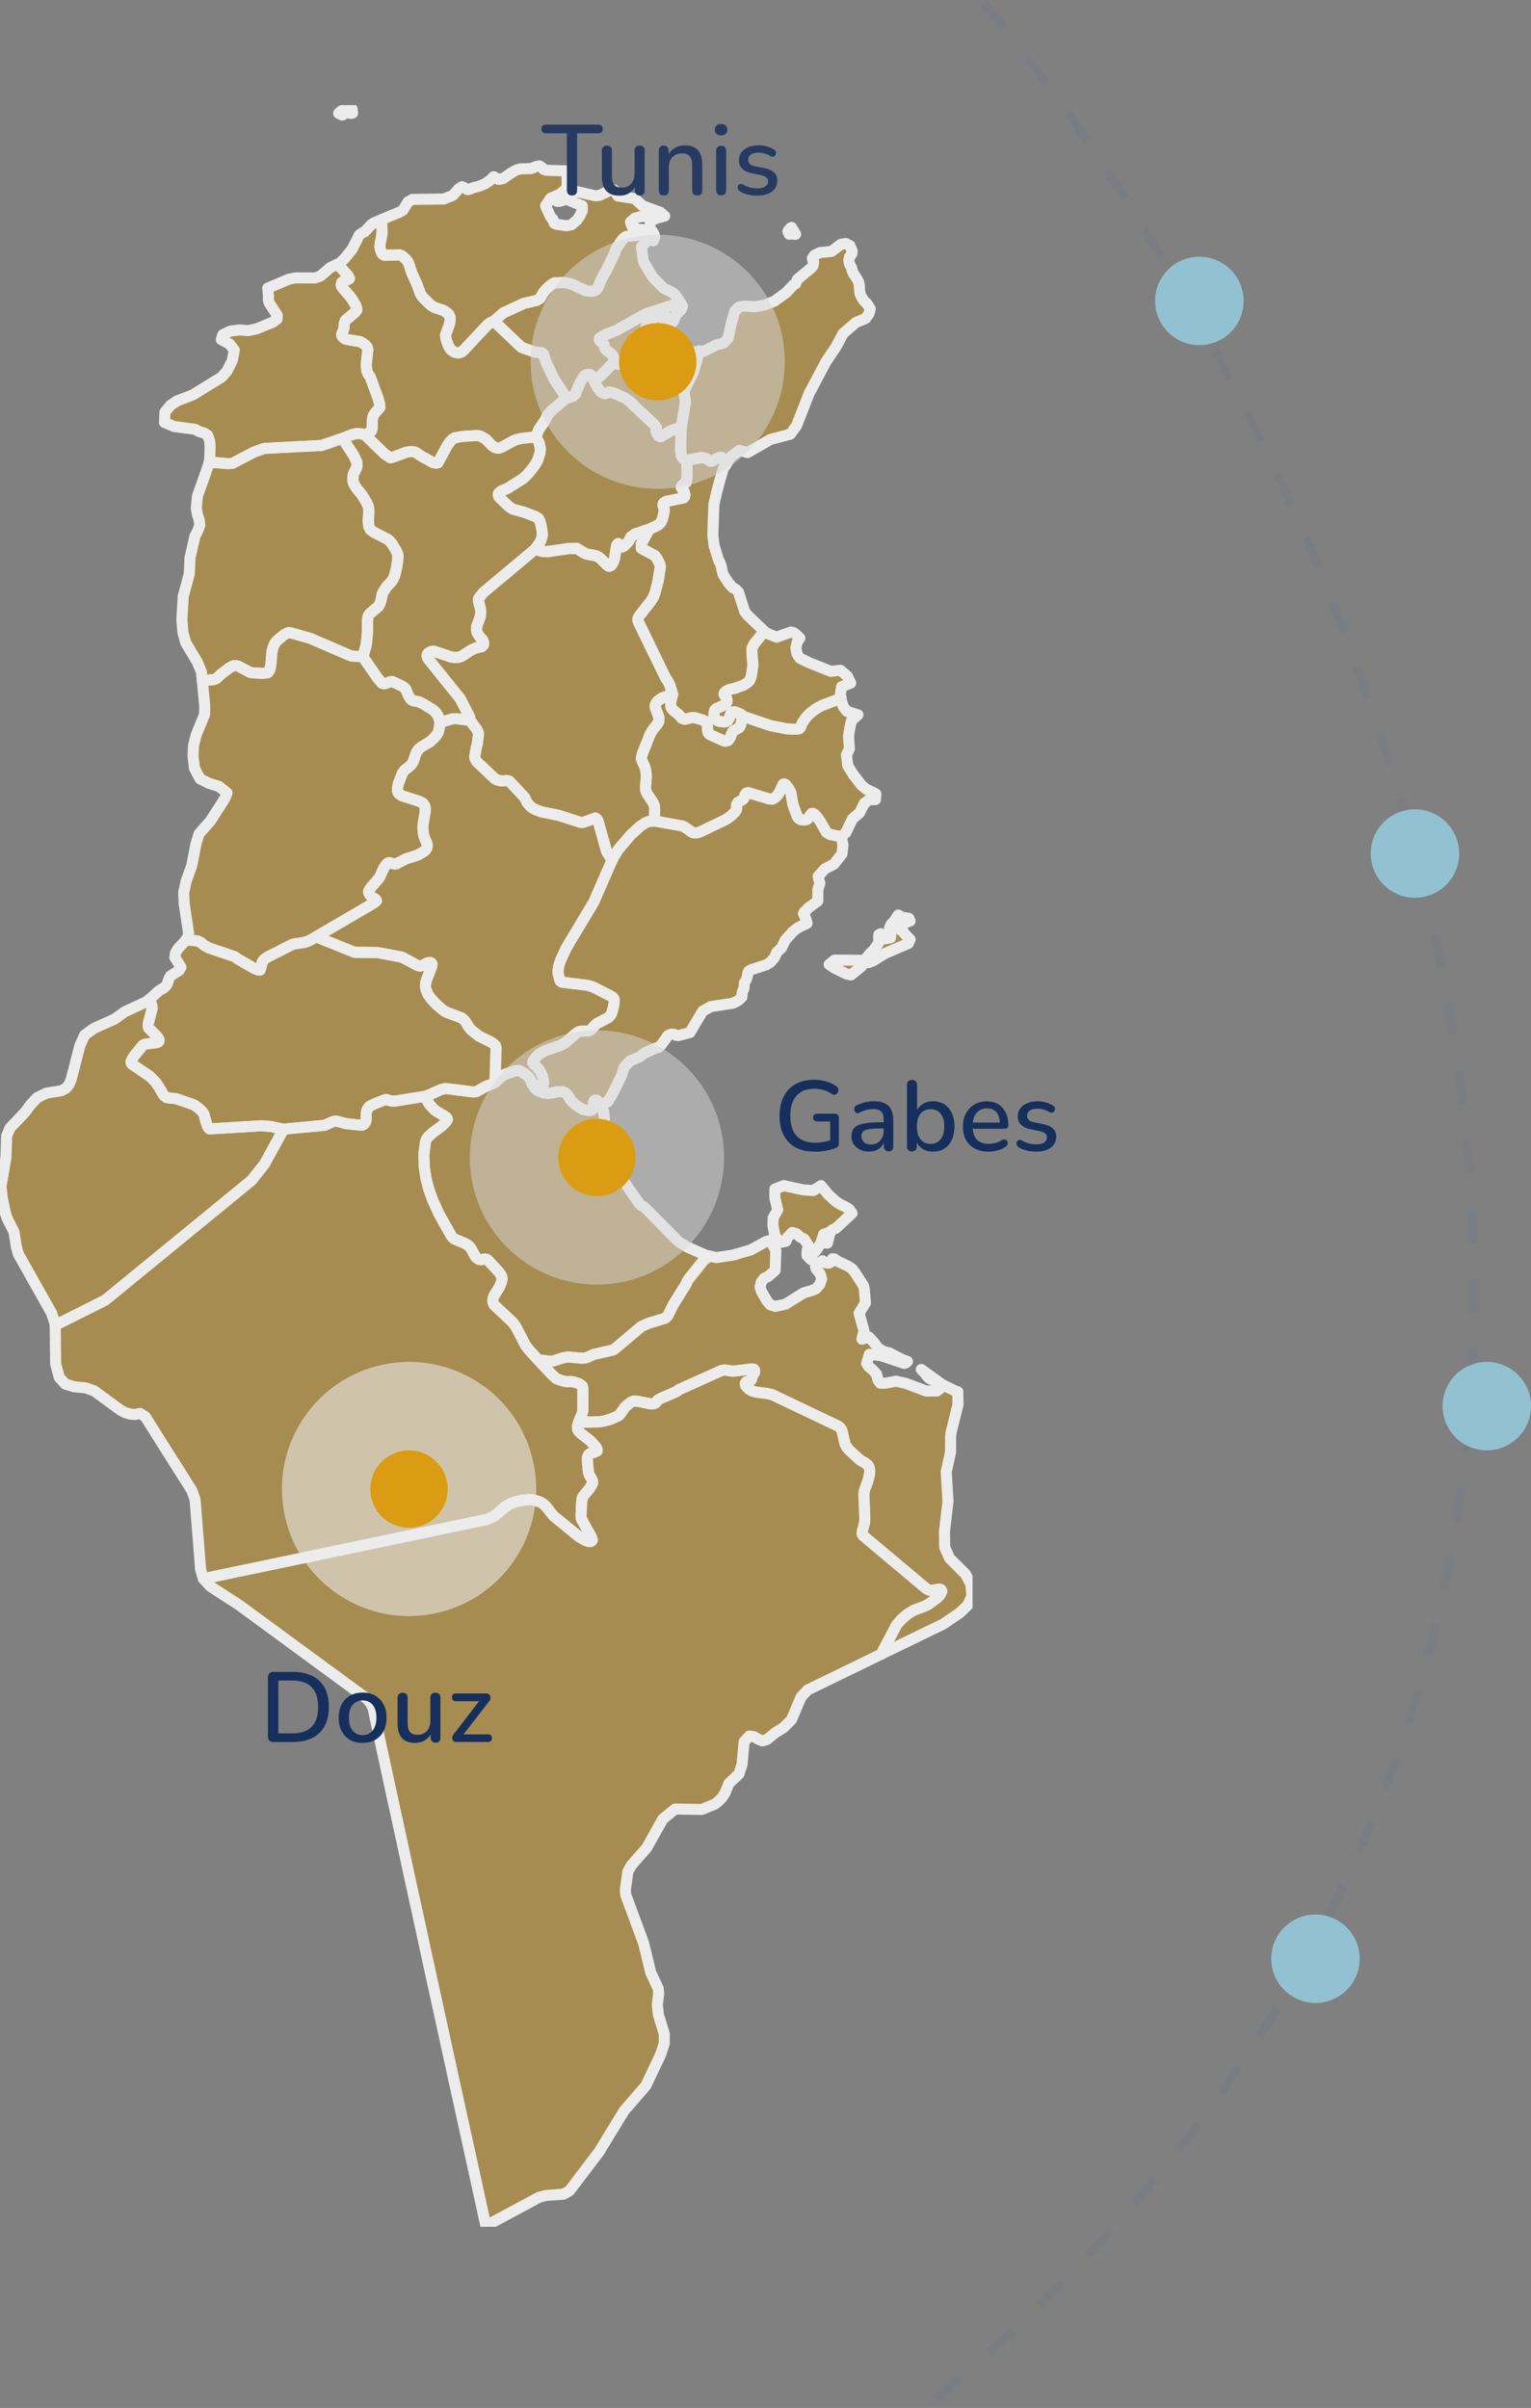 <svg xmlns="http://www.w3.org/2000/svg" xmlns:xlink="http://www.w3.org/1999/xlink" id="Layer_2" data-name="Layer 2" viewBox="0 0 373.86 588.15"><rect x="0" y="0" width="373.86" height="588.15" fill="#808080" stroke="none"/><defs><style>      .cls-1 {        stroke: rgba(101, 113, 136, .23);        stroke-dasharray: 0 0 8 9;        stroke-width: 2px;      }      .cls-1, .cls-2, .cls-3, .cls-4 {        fill: none;      }      .cls-5 {        fill: rgba(255, 255, 255, .58);      }      .cls-6 {        fill: rgba(232, 233, 234, .5);      }      .cls-7 {        fill: rgba(147, 198, 214, .94);      }      .cls-8 {        fill: #eba100;      }      .cls-9 {        fill: #172f5d;      }      .cls-3 {        clip-path: url(#clippath);      }      .cls-4 {        opacity: .85;      }      .cls-10 {        fill: rgba(235, 161, 0, .43);        stroke: #fff;        stroke-linecap: round;        stroke-linejoin: round;        stroke-width: 2.7px;      }    </style><clipPath id="clippath"><rect class="cls-2" y="25.64" width="237.54" height="518.26"></rect></clipPath></defs><g id="Layer_1-2" data-name="Layer 1"><path class="cls-1" d="m240.25.63c93.29,114.16,221.2,391.33-13.5,586.75"></path><g class="cls-3"><g class="cls-4"><path class="cls-10" d="m193.74,56.28l.55.94h-.4l-.78-.07-.38.07-.33-.67.19-.34.31-.24.1-.24.31-.17.14.34.31.38Zm-107.75-29.56l.1.91-.52.07-.74-.24-.64.29-.59.36-.9-.43.62-.58.74-.41.95-.34.36-.48.4.26v.31l.24.26Z"></path><path class="cls-10" d="m69.27,275.81l-4.68,8.52-3.16,3.99-35.75,29.27-11.21,5.62-.97.6v-.29l-.88-2.76-8.12-14.41-.5-1.8-.59-3.67-1.66-3.29-.4-1.2-.81-3.89-.29-2.74,1.21-7.11.17-5.21.81-1.92,3.61-3.79,1.43-1.92,1.57-1.68,2.26-1.13,3.71-.6,1.09-.6.74-.89.5-1.15,2.18-8.43,1.14-2.5,2.28-1.66,5.04-2.26,2.42-1.75,5.51-2.57.48-.43.26.24.45,1.32.02.7-.95,3.7v.55l.12.41,2.04,2.04.21.31.28.53-.02.34-.17.22-.29.14-2.78.36-.55.17-.26.24-2.07,2.57-.31.5-.36.74.02.41.19.29,4.25,2.86,1.07,1.03.5.55.85,1.27.71,1.25.48.72.52.41.26.1,2.16.22,4.37,1.51.33.22,1,.77.76.79.24.38.14.34.24.99.52,1.68.29.46.26.24,12.73-.77,2.21.19,3.14.67Z"></path><path class="cls-10" d="m166.09,73.86l-.26.17-8.17,2.66-7.2,4.01-2.45.96-1.09.6-.52.38-.05.26.1.24.31.31.45.31.29.34.17.87.36.5,1.04.77.5.48.29.55.02.62-.17.77-2.9,3-1.07.77-.88.19-.24-.53-.36-.46-.24-.14-.47-.02-.5.12-.31.24-.33.38-.95,1.75-.95,2.3-.57.53-1.78.58-.59-1.37-2.28-3.41-1.9-4.04-.43-1.18-.21-.82-.19-.24-.33-.19-1.57-.12-3.28-1.15-6.79-6.44,2.3-2.02,5.04-2.33,3.06-.7.55-.29.38-.29.69-1.25.78-.96,1.02-.91.55-.38.43-.22,2.11-.1,1.16.14,1.12.34,3.09,1.46.4.1.83.07.78-.02.48-.17.33-.22.21-.24.24-.5.45-1.22.93-1.8.48-.72,2.02-4.23.38-1.08.33-.58.5-.67.36-.6.59-.74.4-.34.43-.22,3.04-.31,2.76-.96.38-.07.52.84.19.7-.36.89-.38-1.06-2.52,2.52.48,3.6,2.19,3.72,2.66,2.76,2.16,1.06.62.43,1.35,1.97Z"></path><path class="cls-10" d="m120.58,78.45l6.79,6.44,3.28,1.15,1.57.12.33.19.19.24.21.82.43,1.18,1.9,4.03,2.28,3.41.59,1.37-3.42,2.91-1.07,1.18-.36.96-1.71,2.5-.71,1.78-3.49.38-1.28.29-.95.41-2.49,1.37-.52.22-.5.1-.69-.12-.52-.31-.36-.26-1.28-1.37-.52-.36-.78-.43-.55-.19-.74-.05-3.33.22-1.73.31-.52.26-.48.41-.21.24-.69.96-2.3,4.25-.48.1-.74-.14-3.02-1.68-1.02-.72-.38-.17-.45-.1h-.78l-.83.12-3.35,1.25-.59.12-1.43-.96-4.73-4.61,1.09-.62.29-.19.21-.26.14-.53.05-2.09.12-.7.21-.53.38-.53.93-1.06.19-.26-.07-.84-.36-1.35-1.95-5.28-.45-.6-.21-.41-.17-.5-.12-1.37.38-3.67-.14-.65-.31-.38-.55-.46-.88-.5-3.32-.55-.31-.12-.59-.43-.21-.29-.07-.31.12-.41.29-.62.19-.79.02-.65.07-.41.26-.6.24-.24,2.14-1.8.38-.55-.05-.48-.21-.6-1.09-1.82-2.21-2.57-.17-.31-.07-.36.14-.53.19-.22.38-.19,1.09-.41.19-.17-.38-.77-2.52-2.71.45-.19,1.28-1.27,1.81-2.23,1.78-3.51.78-.53.57-.29,1.61-1.75.62-.38,1.76-.72.07.34.14,2.52-.1,1.13-.33,1.58-.1,1.03.17.84.26.65.24.31.29.19.26.05,3.61-.07.38.14.4.26.74.65.59.79.21.55.55,1.82,1.4,3.1.76,2.11.31.55.29.41,1.92,1.85.52.36.55.29,2.09.7.69.46.59.51.33.7-.02.89-.19.94-.45,1.25-.14.29-.33.96.05.46.12.67.48,1.37.36.65.31.46.78.51.26.12.52.1h.5l.55-.22.55-.46,5.58-5.96.55-.48.55-.34.64-.22Z"></path><path class="cls-10" d="m170.7,85.75l-.07.39-1.28,4.63-2.21,4.47-.12.72.14.53.21,1.75-1.05,6.44-1.35.14-.52.14-.55.22-2.16,1.27-.24.19-.33.02-.31-.12-.45-.72-.14-.43-.07-.36.12-.55-.5-.72-5.27-4.9-.14-.31-1.59-1.2-2.33-1.11-1.02-.34-.69-.14-.59.29-.5.1-.31-.07-.38-.19-.59-.6-.38-.46-1.16-2.18.88-.19,1.07-.77,2.9-3,.67.19.59.1.78.02,1.28-.22.33-.22.36-.31.85-1.15.36-.29.45-.1.93.19h.52l.67-.12.4-.05.4-.12.48-.31.78-.82.78-.62.33-.7.71-2.59-.14-.36.19-.17.88-1.63,1.26,2.81,1.52,2.14,2.04,1.27,2.78.34.78-.22Z"></path><path class="cls-10" d="m159.18,56.42l-.38.07-2.76.96-3.04.31-.43.22-.4.34-.59.74-.36.6-.5.67-.33.58-.38,1.08-2.02,4.23-.47.72-.93,1.8-.45,1.23-.24.51-.21.24-.33.22-.48.17-.78.02-.83-.07-.4-.1-3.09-1.46-1.12-.34-1.16-.14-2.11.1-.43.22-.55.38-1.02.91-.78.96-.69,1.25-.38.29-.55.29-3.06.7-5.04,2.33-2.3,2.02-.64.22-.55.34-.55.48-5.58,5.96-.55.46-.55.22h-.5l-.52-.1-.26-.12-.78-.51-.31-.46-.36-.65-.47-1.37-.12-.67-.05-.46.33-.96.14-.29.45-1.25.19-.94.02-.89-.33-.7-.59-.51-.69-.46-2.09-.7-.55-.29-.52-.36-1.92-1.85-.29-.41-.31-.55-.76-2.11-1.4-3.1-.55-1.82-.21-.55-.59-.79-.74-.65-.4-.26-.38-.14-3.61.07-.26-.05-.29-.19-.24-.31-.26-.65-.17-.84.1-1.03.33-1.58.1-1.13-.14-2.52-.07-.34,4.63-1.92.69-.43,1.23-2.02,1.05-.58,7.67-.1,2.21-.89,1.4-1.56.83-.55.78.34.59.36.64-.12.62-.31,1.69-.43,1.38-.62,1.24-.84.81-.84,1.19.67,1.07-.19,2.14-1.49,1.21-.65,1-.26,2.54-.05,1.28-.53.71-.14.62.38.45.48.59.22,4.96.14.14.91.02,3.34-1.81,1.47-2.18.96-1.24,1.82.19.55.93,2.02.29.46.33.24.36,1.03.48.24,2.54.36,1.19-.24,1.28-1.08.71-.98.64-1.37-.02-1.2-3.71-1.54-.57.07-1.19.38h-.67v-.46l1.43-.99.55-.17.36-.34.45-.55.88-.14,5.65,1.3,1.04-.1,3.09-1.42.5.12.93,1.46,4.09.62,1.9,1.75,4.3,1.58,1.12.94-1.85.5-.88.36-.81.6-.31-1.2-1.61-.22-1.85.48-1.05.94.43,1.2,1.52.6,1.76.07,1.12-.31.4.62Z"></path><path class="cls-10" d="m89.15,106.24l-.93-.26-.97-.1-1.12.22-2.47.96-5.04,1.75-13.87.72-.52.1-2.21.82-5.23,2.74-1.16.07-3.63-.31-.93.1.14-1.01.1-3-.12-1.39-.5-1.35-.88-.55-1.09-.31-1.14-.6-5.04-.65-2.38-1.01.12-2.5,1.38-1.71,1.66-1.08,3.75-1.44,7.03-4.32,1.31-1.47,1.31-2.57.5-2.57-1.16-1.49-2.02-1.08.36-1.18,1.8-.89,2.23-.29,2.18.17,2-.43,4.01-1.63,1.04-.77.05-.89-2-3.1-.19-.74.05-.89-.19-1.94,1.09-.46,4.11-1.73,1.43-.29h4.96l1.28-.46,2.4-2.07,1.76-.84,2.52,2.71.38.77-.19.17-1.09.41-.38.19-.19.22-.14.53.07.36.17.31,2.21,2.57,1.09,1.82.21.6.05.48-.38.55-2.14,1.8-.24.24-.26.6-.07.41-.02.65-.19.79-.29.62-.12.41.07.31.21.29.59.43.31.12,3.33.55.88.5.55.46.31.38.14.65-.38,3.68.12,1.37.17.5.21.41.45.6,1.95,5.28.36,1.35.07.84-.19.26-.93,1.06-.38.53-.21.53-.12.7-.05,2.09-.14.53-.21.27-.29.19-1.09.62Z"></path><path class="cls-10" d="m177.26,113.46l-.62-1.35-.43-.41-.33-.02-.45.1-.76.36-.43.29-.4.17-.38.02-.59-.34-.38-.29-1.16-.26-3.59.65-.36-.05-.45-.24-.21-.22-.33-.55-.17-1.49.12-5.16,1.05-6.44-.21-1.75-.14-.53.12-.72,2.21-4.47,1.28-4.64.07-.38,1.19.05,2.95-1.51,1.8-.46,1.12-1.18.83-3.75.83-2.95,1.04-.94,1.24-.26,2.71.19,2.42-.48,2.26-.89,2.9-2.11,1.78-1.9.52-.26.24-.67.17-.38,3.35-2.76.48-.6.14-.82-.21-.5-.1-.48.52-.75,1.26-.62,2.92-.31,2.26-1.73,1.19-.19,1.02.53.55,1.32-.07.62-.62.89-.14.77.14.82.57,1.06.12.65.21.5,1,1.54.38.72.14.72.1,1.58.14.7.29.58.38.67.43.53.31.24.33.41.69,1.1-.31,1.2-.81,1.15-2.33.96-3.16,2.71-1.73,3.24-2.47,3.68-4.09,7.71-3.11,7.93-1.5,2.04-4.82,1.27-5.61,3.22-2.02-.55-2.02,1.51-1.24,1.97Z"></path><path class="cls-10" d="m161.24,81.21l.14.36-.71,2.59-.33.7-.78.62-.78.82-.48.31-.4.12-.4.05-.67.12h-.52l-.93-.19-.45.1-.36.29-.86,1.15-.36.31-.33.22-1.28.22-.78-.02-.59-.1-.67-.19.17-.77-.02-.62-.29-.55-.5-.48-1.04-.77-.36-.5-.17-.86-.29-.34-.45-.31-.31-.31-.1-.24.05-.26.52-.38,1.09-.6,2.45-.96,7.2-4.01,8.17-2.67.26-.17.57.84-.28.86-1.33,1.35-.57,1.49-.62.6-.78.12-.76-.67.43-1.1-.55-.31-1,.17-1.88.62-.57.43-1,1.44-.29,1.08.83.36,1.81.05.76.41.38-.38Z"></path><path class="cls-10" d="m88.6,160.42l-2.87-.19-9.98-4.3-4.73-1.35-.57-.05-.48.17-.64.38-1.31,1.06-.57.55-.36.43-.36.84-.19.67-.14.6-.24,2.98-.17.94-.14.5-.31.48-.17.19-1.24.17-2.68-.17-.67-.22-2.54-1.37-.55-.14-.52-.02-.5.19-.69.38-2.07,1.59-1,.96-.74.31-1.73.17-1.04.14-.21-2.21-1-2.38-2.83-4.73-.69-2.52-.26-3.07.33-5.76,1.47-5.38.19-4.01,1.21-5.33.66-1.23.52-1.37-.14-1.3-.45-1.37-.26-1.44.26-3,2.76-7.8.07-.38.93-.1,3.63.31,1.16-.07,5.23-2.74,2.21-.82.52-.1,13.87-.72,5.04-1.75,2.71,4.18.71,1.49.07.34.02.55-.07.55-.38.84-.19.29-.17.41-.14.48-.05.96.07.53.12.41.59,1.01,1.5,1.87,1.14,1.9.4,1.01.07.6v1.03l-.12,1.51.02.53.1.99.19.5.24.38.76.55,3.56,1.85.45.43.5.62.9,1.46.33.72.19.6-.07,1.27-.31,1.97-.4,1.61-.33.82-.31.53-1.4,1.56-.83,1.3-.21.53-.19,1.08-.17.62-.21.58-.33.6-2.07,1.75-.21.24-.19.36-.14.48-.07.6v2.86l-.26,2.69-.07.53-.81,2.79Z"></path><path class="cls-10" d="m88.6,160.41l3.59,5.19,1.09,1.27.5.12.52-.1.78-.34.52-.1.24.02,2.3,1.08.55.36.36.36.69,1.66.43.7.33.31.33.19,1.45.27,1.19.6,2.11,1.3.47.38.45.48.33.51.38.82.14.48.07.5-.12,1.25-.24,1.03-.21.43-.31.48-.67.74-.78.74-2.02,1.2-.57.43-.5.53-.24.38-.21.48-.67,1.97-.5.72-.9.79-.57.39-.31.36-.33.5-.9,2.28-.26,1.1-.05.82.12.46.26.36.69.46,4.35,1.39.62.34.26.19.36.53.14.62-.02.77-.5,3.03-.05.87.07,1.25.12.74.26.72.48,1.13.1.36v.48l-.12.48-.26.34-.43.41-1.5.86-2.92.94-2.28,1.2-.31.05-.47-.07-1-.29-.33.14-.33.31-.57.79-.43.86-.55,1.27-.36.58-1.9,2.16-.38.58-.17.43.07.29.29.55.45.48.83.46.19.19.09.24-.52.48-14.23,8.31-1.71.94-1.09.41-2.61.38-.52.17-5.94,3.03-.59.38-.48.48-.24.46-.33,1.32-.19.53-.5-.02-.81-.31-4.04-2.33-.81-.6-6.34-2.14-1.16-.65-.71-.62-.81-.41-2.16-.26-.71-.07.45-.65.17-.96-1.07-7.21-.12-2.67.59-2.79,1.38-3.82,1.02-5.28.78-2.52,2.73-3.07,3.52-5.48.57-1.42-1.99-1.58-2.42-.74-2.19-1.1-1.35-2.55-.36-2.95.12-2.64.62-2.5,2.09-5.11.02-2.14-.57-6.03,1.04-.14,1.73-.17.74-.31,1-.96,2.07-1.59.69-.38.5-.19.52.02.55.14,2.54,1.37.67.22,2.68.17,1.24-.17.17-.19.31-.48.14-.5.17-.94.24-2.98.14-.6.19-.67.36-.84.36-.43.57-.55,1.31-1.06.64-.38.48-.17.57.05,4.73,1.35,9.98,4.3,2.88.19Z"></path><path class="cls-10" d="m129.89,264.62l.71,1.11.5.5.55.29.97.36.97.17,1.28-.1,1.02-.24.5-.07.97.02.52.17.43.26.45.58.71,1.15.9.86,1.07.79,1.02.55,1.33.22.48-.02.29-.1.24-.19.14-.51-.02-.82.12-.62.26-.26.36-.02.21.14,1.24,1.13-.29.19.55,1.2.21,1.42v2.98l.19,1.3.83,2.74.19,1.32.55,2.31,1.31,2.64,5.35,7.76.55.58.83.46,8.31,8.41,2.16,1.32,4.56,2.02.83.19-1.43,1.06-3.61,4.52-.43.65-.21.58-3.23,5.19-1.24,2.55-.4.43-.33.24-3.85,1.15-1.88.82-6.67,5.62-.64.24-4.3.96-1.71.77-.5.14-1,.02-3.18-.29-1.07.19-2.45.79-.55.07-.52-.02-1.52-.22-1.07-.02-2.33-2.55-.81-1.08-2.3-4.44-.78-1.11-4.59-4.3-.19-.36-.12-.43.02-.62.21-.77,1.38-2.19.52-1.3.14-.82-.07-.38-.21-.43-.5-.74-2.75-2.95-.31-.17-.5-.05-.78.17-.55-.1-.52-.34-.43-.48-.78-1.51-.36-.55-.24-.26-.5-.41-.59-.34-2.57-1.08-.48-.39-.19-.24-3.04-5.4-1.54-3.36-.93-2.55-.71-2.64-.48-3.15-.07-3.03.36-2.88.14-.48.26-.48.4-.48,1.07-.96,2.19-1.61,1.02-1.03.29-.51-.07-.29-.26-.31-2.66-1.63-.31-.29-1-1.08-.57-.91-.36-1.2,3.56-1.58,1.21-.31,6.56.82h.59l.45-.07,2.4-1.35,1.07-.36,1.02-.53,1.73-1.49.76-.48,2.33-.79.59-.1h.47l.55.24,1.14.74.57.46.38.51.28.58.19.6Z"></path><path class="cls-10" d="m120.89,264.36l-1.02.53-1.07.36-2.4,1.35-.45.07h-.59l-6.56-.82-1.21.31-3.56,1.59-7.72,1.25-.9-.07-1.02-.36-.52.12-2.28.89-1.31.65-.43.5-.17.26-.17.53-.07.53-.02,1.56-.17.55-.38.48-.38.19-.38.02-3.63-.38-2.23-.6h-.43l-.5.1-2.07.91-9.98.94-3.14-.67-2.21-.19-12.73.77-.26-.24-.29-.46-.52-1.68-.24-.98-.14-.34-.24-.38-.76-.79-1-.77-.33-.22-4.37-1.51-2.16-.22-.26-.1-.52-.41-.48-.72-.71-1.25-.85-1.27-.5-.55-1.07-1.03-4.25-2.86-.19-.29-.02-.41.36-.74.31-.5,2.07-2.57.26-.24.55-.17,2.78-.36.29-.14.17-.22.02-.34-.29-.53-.21-.31-2.04-2.04-.12-.41v-.55l.95-3.7-.02-.7-.45-1.32-.26-.24,2.4-2.16,1.38-.84.45-.48.26-.5.4-1.23.36-.6,2.09-1.32.45-.82-1.5-2.38.17-1.11.66-1.08,1.88-1.99.07-.12.71.07,2.16.26.81.41.71.62,1.16.65,6.34,2.14.81.6,4.04,2.33.81.31.5.02.19-.53.33-1.32.24-.46.48-.48.59-.38,5.94-3.03.52-.17,2.61-.39,1.09-.41,1.71-.94,9.38,3.79,5.58.05,6.01,1.13,3.56,1.92.45.19.36.07.24-.02.5-.19.83-.43.38-.17.55-.07.29.12.17.22-.05.58-1.38,3.6-.12.55-.05.58.02.36.12.58.36.94.21.41.64.89,1.24,1.34,1.54,1.35.55.39.43.24,3.66,1.37.45.31.5.55.86,1.37.33.43.48.48,1.52,1.2.4.24,2.73,1.35.67.46.4.41.14.53-.26,8.4Z"></path><path class="cls-10" d="m114.83,175.98l1.59,2.09.43.89v.48l-.29,2.26-.24.86-.38,2.19.05.43.26.53.26.36,4.37,4.13.38.22,1.02.26.64.02.81-.1.36.05.33.14,3.59,3.82.17.24.48,1.03.38.5.52.58.47.34.55.34,1.64.62,4.25.86,5.2,1.68.57.07.24-.05,2.9-1.06.36.24.33.55,2.04,7.3.31.6,1.09,1.56-4.51,10.33-6.68,11.14-1.31,2.83-.4,1.06-.17.62-.14.98v.72l.33,1.44.21.48.36.26,6.27.77,1.26.36,4.7,2.4.24.22.29.36.07.58-.19,1.27-.31,1.22-.33.79-.4.48-.24.22-2.78,1.44-.52.46-.88,1.01-.24.22-.57.17-1.31-.02-.78.12-.48.24-.38.26-2.16,1.92-.55.38-1.14.62-3.47,1.2-1.64.89-.71.7-.55.67-.21.38-.07.34.31.48.97.86.38.53.33.55.4.99.19.84.05.77-.1.41-.21.26-.48.17-.47-.05-.48-.19-1.14-.58-.19-.6-.29-.58-.38-.5-.57-.46-1.14-.74-.55-.24h-.48l-.59.1-2.33.79-.76.48-1.73,1.49.26-8.41-.14-.53-.4-.41-.67-.46-2.73-1.35-.4-.24-1.52-1.2-.48-.48-.33-.43-.85-1.37-.5-.55-.45-.31-3.66-1.37-.43-.24-.55-.38-1.54-1.35-1.24-1.35-.64-.89-.21-.41-.36-.94-.12-.58-.02-.36.05-.58.12-.55,1.38-3.6.05-.58-.17-.22-.29-.12-.55.07-.38.17-.83.43-.5.19-.24.02-.36-.07-.45-.19-3.56-1.92-6.01-1.13-5.58-.05-9.38-3.79,14.23-8.31.52-.48-.1-.24-.19-.19-.83-.46-.45-.48-.29-.55-.07-.29.17-.43.38-.58,1.9-2.16.36-.58.55-1.27.43-.86.57-.79.33-.31.33-.14,1,.29.47.07.31-.05,2.28-1.2,2.92-.94,1.5-.86.43-.41.26-.34.12-.48v-.48l-.1-.36-.48-1.13-.26-.72-.12-.74-.07-1.25.05-.86.5-3.03.02-.77-.14-.62-.36-.53-.26-.19-.62-.34-4.35-1.39-.69-.46-.26-.36-.12-.46.05-.82.26-1.1.9-2.28.33-.5.31-.36.57-.38.9-.79.5-.72.66-1.97.21-.48.24-.38.5-.53.57-.43,2.02-1.2.78-.74.67-.74.31-.48.21-.43.24-1.03.12-1.25,3.09-.91h1.09l3.21.41Z"></path><path class="cls-10" d="m210.13,236.26l-2.33,1.87-1.12-.24-3.09-1.54-1.12-.77,1.33-1.08,6.63.05.55.82-.86.89Zm10.71-8.26l1.4,1.46-.45.99-5.65,2.42-2.92,1.8-1.07.43-.5-1.23.81-.96.97-.94,1.05-1.54.14-.99-.07-.46.05-.67.48-.26.12.7.88.58,1.38-.26.14-1.58-.4-.84.45-.96.69-.65.48-.77.52-.77.95.55,1.66.26.29.65-1.52.53-.21.43-.36.46-.14.87.52.22.33.53Zm-15.37-23.63l.38,2.04-.24,2.16-1.97,2.5-2.23,1.15-1.64,1.85.43,1.68-.48,1.49-.02,2.83-2.38,1.75-.5.58-.38.31-.24.43.64,1.42.24.96-2.11,1.01-1.38,1.03-1.85,2.09-.9,1.87-1.14,1.06-.55,1.27-1,1.15-.95.62-3.87,1.27-.52.34-.21.51-.1.74-.29.86-.45.74-.1,1.39-.4.79-.1,1.27-.9.86-1.28.65-5.42.82-1.99,1.13-3.09,5.21-2.8.74-.57-.05-.52-.26-.67-.05-.69.26-.36.36-.24.43-1.24,1.68-.55.51-.76.19-2.76,1.23-1.16.94-2.3.94-1.43,1.54-.74,2.21-2.07,4.25-1.24,2.02-.81.29-.5.53-1.24-1.13-.21-.14-.36.02-.26.26-.12.62.02.82-.14.51-.24.19-.29.1-.48.02-1.33-.22-1.02-.55-1.07-.79-.9-.86-.71-1.15-.45-.58-.43-.26-.52-.17-.97-.02-.5.07-1.02.24-1.28.1-.97-.17-.97-.36-.55-.29-.5-.51-.71-1.11,1.14.58.48.19.48.05.47-.17.21-.26.1-.41-.05-.77-.19-.84-.4-.98-.33-.55-.38-.53-.97-.86-.31-.48.07-.34.21-.38.55-.67.71-.7,1.64-.89,3.47-1.2,1.14-.62.55-.38,2.16-1.92.38-.26.48-.24.78-.12,1.31.02.57-.17.24-.22.88-1.01.52-.46,2.78-1.44.24-.22.4-.48.33-.79.31-1.22.19-1.27-.07-.58-.29-.36-.24-.22-4.7-2.4-1.26-.36-6.27-.77-.36-.26-.21-.48-.33-1.44v-.72l.14-.99.17-.62.4-1.06,1.31-2.83,6.68-11.14,4.51-10.33.45-.89,1.09-1.73,3.04-3.58,2.3-2.07,1.24-.82.71-.29,1.45-.14,6.68,1.18.48.14.29.17,1.64,1.15.48.26.78.02.81-.22,6.44-3.1,1.14-.84,1-.96.31-.48.1-.34-.05-.48.05-.55.28-.46,1.09-.65.26-.22.29-.5.12-.48.28-.41.48-.14,5.18,1.54.74.05.57-.34.55-.5.21-.26.38-.58.9-1.97.26-.07.36.19.71.87.57,1.08.43,2.55.21.79.81,2.18.28.6.33.29.45.22.81.05.48-.12.33-.19.74-1.03.21-.24.31-.02.4.22.67.74.62.86,1.62,2.81.83.5,2.73.53h.07Z"></path><path class="cls-10" d="m89.15,106.23l4.73,4.61,1.43.96.59-.12,3.35-1.25.83-.12h.78l.45.1.38.17,1.02.72,3.02,1.68.74.14.48-.1,2.3-4.25.69-.96.21-.24.48-.41.52-.26,1.73-.31,3.33-.22.74.05.55.19.78.43.52.36,1.28,1.37.36.26.52.31.69.12.5-.1.52-.22,2.49-1.37.95-.41,1.28-.29,3.49-.39.83,1.59.26,1.39-.07.91-.59,1.87-.48.86-.78,1.11-1.16,1.42-1.14,1.08-3.8,2.4-1.43.58-.31.19-.45.43-.07.34.07.34.19.29,2.14,2.07.59.46.62.38,2.61.7,2.85,1.08.57.36.24.19.24.48.24.74.31,1.58.1,1.3-.17.6-.19.58-.31.58-1.05,1.49-12.66,10.59-.78.94-.43.62v.58l.43,1.73.1.6.02.62-.14.89-.83,2.28-.07.58.09.72.14.41.36.58.43.55.38.41.19.29.14.36-.02.65-.4.43-1.47.34-1.09.48-2.45,1.58-.62.19-.59.07-.64-.02-.71-.12-4.06-1.37-.38-.02-.43.1-.62.34-.26.31-.07.31.07.31.24.53,7.79,9.68,2.31,4.47.14.89-3.21-.41h-1.09l-3.09.91-.07-.5-.14-.48-.38-.82-.33-.51-.45-.48-.48-.38-2.11-1.3-1.19-.6-1.45-.26-.33-.19-.33-.31-.43-.7-.69-1.66-.36-.36-.55-.36-2.3-1.08-.24-.02-.52.1-.78.34-.52.1-.5-.12-1.09-1.27-3.59-5.19.81-2.79.07-.53.26-2.69v-2.86l.07-.6.14-.48.19-.36.21-.24,2.07-1.75.33-.6.21-.58.17-.62.19-1.08.21-.53.83-1.3,1.4-1.56.31-.53.33-.82.4-1.61.31-1.97.07-1.27-.19-.6-.33-.72-.9-1.46-.5-.62-.45-.43-3.56-1.85-.76-.55-.24-.39-.19-.5-.1-.99-.02-.53.12-1.51v-1.03l-.07-.6-.4-1.01-1.14-1.9-1.5-1.87-.59-1.01-.12-.41-.07-.53.05-.96.14-.48.17-.41.19-.29.38-.84.07-.55-.02-.55-.07-.34-.71-1.49-2.71-4.18,2.47-.96,1.12-.22.97.1.93.26Z"></path><path class="cls-10" d="m181.41,174.94l6.75,2.28,3.97.79,2.18.1.57-.07.4-.1.17-.22.48-1.15.66-1.03.48-.58.9-.89,1.28-.96,1.31-.74,4.82-1.83.05.55.52,1.56.88,1.1,2.66.84-1.57,1.44-.43,1.95-.29,1.8.21,3.12-.71,1.49.31,2.62,1.38,2.23,2.04,2.62,1.21.96,1.45.67.78.43-.09,1.39-1.59.05-1.16.89-1.12,2.28-1.71,1.46-.81,1.61-.81,1.73-1.12,1.01h-.07l-2.73-.53-.83-.5-1.62-2.81-.62-.86-.67-.74-.4-.22-.31.02-.21.24-.74,1.03-.33.19-.48.12-.81-.05-.45-.22-.33-.29-.29-.6-.81-2.18-.21-.79-.43-2.54-.57-1.08-.71-.87-.36-.19-.26.07-.9,1.97-.38.58-.21.26-.55.5-.57.34-.74-.05-5.18-1.54-.48.14-.29.41-.12.48-.29.51-.26.22-1.09.65-.29.46-.05.55.05.48-.1.34-.31.48-1,.96-1.14.84-6.44,3.1-.81.22-.78-.02-.48-.26-1.64-1.15-.29-.17-.47-.14-6.68-1.18.1-2.76-.07-.94-.31-.79-1.4-2.07-.26-.51-.14-.48-.05-.36v-.7l.19-1.99-.02-.72-.14-1.15-.14-.53-.17-.48-.48-1.01-.26-.79.1-.58.24-.82,1.81-4.52.64-1.08,1.21-1.54.26-.5.05-.55-.05-.55-.88-2.38-.02-.29.07-.34.17-.34.38-.55,1.12-.77,2.54-.86-.43,1.71-.07.6.1.75.14.34.45.53,1.35,1.06.69.84.33.17.4.1,1.83-.43.55.02,2.04.6.62.36.21.29.26.67.1,1.34.1.38.19.29.28.24,3.37,1.51.33.07.36-.05.33-.12.29-.34.26-.43.31-.82.17-.38.26-.36,1.42-.77.36-.67.55-2.14Z"></path><path class="cls-10" d="m205.38,170.55l-4.82,1.83-1.31.74-1.28.96-.9.89-.48.58-.67,1.03-.48,1.15-.17.22-.4.1-.57.07-2.19-.1-3.97-.79-6.75-2.28-.52-.5-1.38-.55-.36-.05-.31.1-.24.19-.24.41-.19.67-.45.82-.38.22-.45.1-1.19-.14-.5-.17-.5-.41-.36-.67v-.46l.1-.79.14-.36.24-.22,1.85-.84.52-.36.21-.29.14-.34-.02-.51-.14-.34-.55-.79v-.29l.17-.31.5-.38.64-.29,1.31-.29,2.07-.74.95-.6.45-.39.28-.53.26-.77.36-2.35.02-.53-.21-2.26-.02-1.35.02-.31.57-1.08,2.28-2.83.14-.19.14.14,1.12.6,1.78.7,3.49-1.25.59.14.52.34,1.07,1.01-.64.96-.33,1.42.29,1.46.67,1.06,2.35,1.13,5.25,2.09,2.33-.26,1.69,1.44.81,1.68-2.21.89-.29,1.68.12,1.15Z"></path><path class="cls-10" d="m164.26,169.59l-2.54.87-1.12.77-.38.55-.17.34-.07.34.02.29.88,2.38.05.55-.05.55-.26.5-1.21,1.54-.64,1.08-1.8,4.52-.24.82-.1.58.26.79.48,1.01.17.48.14.53.14,1.15.02.72-.19,1.99v.7l.05.36.14.48.26.5,1.4,2.07.31.79.07.94-.1,2.76-1.45.14-.71.29-1.24.82-2.3,2.07-3.04,3.58-1.09,1.73-.45.89-1.09-1.56-.31-.6-2.04-7.3-.33-.55-.36-.24-2.9,1.06-.24.05-.57-.07-5.2-1.68-4.25-.86-1.64-.62-.55-.34-.48-.34-.52-.58-.38-.5-.48-1.03-.17-.24-3.59-3.82-.33-.14-.36-.05-.81.1-.64-.02-1.02-.26-.38-.22-4.37-4.13-.26-.36-.26-.53-.05-.43.38-2.18.24-.87.29-2.26v-.48l-.43-.89-1.59-2.09-.14-.89-2.3-4.47-7.79-9.68-.24-.53-.07-.31.07-.31.26-.31.62-.34.43-.1.38.02,4.06,1.37.71.12.64.02.59-.07.62-.19,2.45-1.58,1.09-.48,1.47-.34.4-.43.02-.65-.14-.36-.19-.29-.38-.41-.43-.55-.36-.58-.14-.41-.09-.72.07-.58.83-2.28.14-.89-.02-.62-.1-.6-.43-1.73v-.58l.43-.62.78-.94,12.66-10.59,1.24.46.52.12,1.19.07,5.15-.74,2.04-.05,1.83,1.13.55.24,2.3.43.81.43.4.34,1.57,1.58.28.17.36-.02.36-.24.45-.74.19-.51.12-.41.38-2.57.17-.67.31-.34.62.77.38.05.45-.22.81-.82.38-.48.5-.96.95-.67,3.47-1.18-1.92,3.58.02,1.06,3.21,1.73.31.31.33.5.52,1.01.19.53.07.48-.52,3.34-.69,2.67-.38,1.13-.12.24-.62,1.01-2.76,3.51-.31.55-.07.26v.31l.17.51,6.58,13.52.57.82.45.91.71,2.35Z"></path><path class="cls-10" d="m177.26,113.46l-.62.94-.81,2.76-.81,3.03-.69,2.98-.14,3.75-.12,3.84.29,2.43.74,2.45.43,1.32.29.46.26.72.33,1.59.21.67,1.28,1.97.93,1.08.81.46.69.7,1.52,4.78.78.96,4.01,3.84-.14.19-2.28,2.83-.57,1.08-.02.31.02,1.35.21,2.26-.02.53-.36,2.35-.26.77-.29.53-.45.38-.95.6-2.07.74-1.31.29-.64.29-.5.38-.17.31v.29l.55.79.14.34.02.5-.14.34-.21.29-.52.36-1.85.84-.24.22-.14.36-.1.79v.46l.36.67.5.41.5.17,1.19.14.45-.1.38-.22.45-.82.19-.67.24-.41.24-.19.31-.1.36.05,1.38.55.52.51-.55,2.14-.36.67-1.42.77-.26.36-.17.39-.31.82-.26.43-.29.34-.33.12-.36.05-.33-.07-3.37-1.51-.28-.24-.19-.29-.1-.38-.1-1.35-.26-.67-.21-.29-.62-.36-2.04-.6-.55-.02-1.83.43-.4-.1-.33-.17-.69-.84-1.35-1.06-.45-.53-.14-.34-.1-.74.07-.6.43-1.71-.71-2.35-.45-.91-.57-.82-6.58-13.52-.17-.5v-.31l.07-.26.31-.55,2.76-3.51.62-1.01.12-.24.38-1.13.69-2.66.52-3.34-.07-.48-.19-.53-.52-1.01-.33-.5-.31-.31-3.21-1.73-.02-1.06,1.92-3.58,1.52-.67.57-.31.5-.39.21-.24.24-.43.24-.62.29-1.2.1-.6v-.48l-.29-.91.02-.29.14-.26.4-.26.31-.14,4.18-.87.21-.26.1-.41-.17-.77-.29-.46-.43-.62.05-.29.33-.36.78-.62.24-1.22-.05-4.18,3.59-.65,1.16.26.38.29.59.34.38-.02.4-.17.43-.29.76-.36.45-.1.33.02.43.41.62,1.35Z"></path><path class="cls-10" d="m144.85,92.64l1.16,2.19.38.46.59.6.38.19.31.07.5-.1.59-.29.69.14,1.02.34,2.33,1.1,1.59,1.2.14.31,5.27,4.9.5.72-.12.55.07.36.14.43.45.72.31.12.33-.02.24-.19,2.16-1.27.55-.22.52-.15,1.35-.14-.12,5.16.17,1.49.33.55.21.22.45.24.36.05.05,4.18-.24,1.23-.78.62-.33.36-.05.29.43.62.29.46.17.77-.1.41-.21.26-4.18.86-.31.14-.4.26-.14.27-.02.29.29.91v.48l-.1.6-.29,1.2-.24.62-.24.43-.21.24-.5.38-.57.31-1.52.67-3.47,1.18-.95.67-.5.96-.38.48-.81.82-.45.22-.38-.05-.62-.77-.31.34-.17.67-.38,2.57-.12.41-.19.5-.45.74-.36.24-.36.02-.29-.17-1.57-1.58-.4-.34-.81-.43-2.3-.43-.55-.24-1.83-1.13-2.04.05-5.15.74-1.19-.07-.52-.12-1.23-.46,1.05-1.49.31-.58.19-.58.17-.6-.1-1.3-.31-1.58-.24-.74-.24-.48-.24-.19-.57-.36-2.85-1.08-2.61-.7-.62-.38-.59-.46-2.14-2.07-.19-.29-.07-.34.07-.34.45-.43.31-.19,1.42-.58,3.8-2.4,1.14-1.08,1.16-1.42.78-1.11.48-.86.59-1.87.07-.91-.26-1.39-.83-1.58.71-1.78,1.71-2.5.36-.96,1.07-1.18,3.42-2.9,1.78-.58.57-.53.95-2.31.95-1.75.33-.38.31-.24.5-.12.47.02.24.14.36.46.24.53Z"></path><path class="cls-10" d="m215.14,404.06l3.78-7.18.97-1.15,1.02-.94,1.05-.79,1.14-.7,2.76-1.03.9-.46,2.09-1.56.52-.51.38-.53.21-.58-.12-.29-.26-.17-.48-.02-1.66.31-.43-.05-.43-.17-.52-.31-15.27-12.82-.19-.26-.1-.27.05-.55.55-2.18.07-.86-.24-6,.07-.58.1-.51.76-2.04.31-1.13.19-1.2v-.48l-.17-.72-.29-.51-.69-.53-.71-.38-.74-.51-2.47-2.28-.43-.53-.36-.58-.17-.36-.76-3.29-.36-.58-.59-.48-16.06-7.66-1.26-.29-2.68-.34-1.02-.31-.55-.31-.57-.46-.4-.51-.12-.5.26-.43,1.16-.43.14-.22.17-.74.57-.96v-.48l-.17-.24-.57-.07-4.49.55-2.02-.29-.52.05-.47.14-10.19,4.59-.76.53-3.97,1.73-.52.34-.4.55-.26.19-.4.14h-.71l-2.97-.6-1.07-.07-.36.12-.4.19-.71.53-.71.65-1.21,1.75-.43.38-1.97.84-1.45.41-1.26.19-5.01.12.81-1.94.17-.5.07-.51v-5.31l-.1-.51-.29-.29-.5-.34-1.14-.38-.62-.14-.43-.02-.52.05-.55-.02-1.02-.26-1.23-.43-1.09-.96-3.37-3.6,1.07.02,1.52.22.52.02.55-.07,2.45-.79,1.07-.19,3.18.29,1-.02.5-.14,1.71-.77,4.3-.96.64-.24,6.67-5.62,1.88-.82,3.85-1.15.33-.24.4-.43,1.24-2.55,3.23-5.19.21-.58.43-.65,3.61-4.52,1.42-1.06,1.69.39,3.99-.6,4.39-1.27,3.71-2.04,1.09-.29,1.35,2.47-.17,4.85-1.71,1.49-.93.41-.74.94-.29,1.2.33,1.1,1.38,2.38.78.89,1.24.38,2.45-.53,4.4-2.74,2.09-.62,1-.43.93-1.1.43-1.32-.38-1.23-.97-1.18-.17-.6,1.73-1.39.67.48.74.12.64-.29.36-.79h.4l.93.62,2.45,1.15,1.02.67.76.98,2.02,3.15.19.67.31,3.53-1.57,2.52,1.21,4.3-.5,2.04,1.69-.53,1.14,1.23,1.16,1.56,1.33.77,1.4.34,2.97,1.54,1.42.53-.36.34-.43.14-5.7-1.9-2.8-.31-.69,2.21.57.84.93.77.93,1.01.38,1.51.55.7h1.28l2.54-.48,2.47.55,4.89,1.85h2.59l.95-.7-.33-.94-.97-.84-1.04-.36-.67-.46-.81-1.03-.9-.94,5.27,3.79,3.21,1.54.43.1.05,3.15-1.66,6.68-.14,1.08-.02,3.91-1.05,4.73.43,7.25-.86,7.35.05,3.84,1.19,2.69,3.9,3.89,1.33,2.5.21,2.93-1.02,2.16-1.9,1.83-4.04,2.76-15.2,7.37Zm-14.66-114.46l1.73,2.11,1.85,1.73,1.12.72,1.19.55,1,.65.69.98-3.85,3.6-.97.46-.36.31-.26.6-.57,2.31h-.38l.19-1.87.19-.6-.9.31-.74,2.23-1.04,1.61-.97,1.1-.36,1.27-.97-1.01v-1.23l.36-1.15-1.05-1.63-.97-.48-.93-.84-1-.31-1.09,1.11-.48,1.06-1.09.24-1.33-1.08-.38-1.06-.36-1.95.05-1.87,1.12-1.99-.71-2.88.02-2.19,2.16-.82,4.7,1.03,2.54.17,1.85-1.2Z"></path><path class="cls-10" d="m131.46,332.22l3.37,3.6,1.09.96,1.24.43,1.02.26.55.02.52-.05.43.02.62.14,1.14.38.5.34.29.29.1.51v5.31l-.07.5-.17.51-.81,1.94-.29,1.01.05.7.24.41.55.6,2.35,1.83,1.4,1.54.24.5v.39l-.24.14-.52.22-.74.19-.48.29-.17.22-.21.48-.05.29.07,1.27.24,2.26.17.51.43.72.31.6.07.39-.02.34-.12.26-.67,1.1-1.45,1.75-.29.55-.17,1.47-.1,2.83.05.6.07.24,2.33,4.18.31.82-.14.26-.21.14-.55.02-.29-.07-.64-.26-1.45-.84-6.27-5.12-1.83-2.35-.76-.65-.48-.29-1.07-.38-.88-.22-.71-.05-1.88.17-1.54.34-1.4.5-1.21.74-2.35,2.04-.62.38-1.47.67-68.08,14.24-1.07.34-.1-.1-.66-2.3-.57-7.18-.78-9.82-.78-2.23-5.89-9.32-5.49-8.72-1.28-.79-1.21.26-1.24-.1-1.19-.36-1.12-.6-6.44-4.71-2.11-.74-2.78-.26-2.14-.65-1.5-1.66-.88-3.29-.1-9.32.97-.6,11.21-5.62,35.75-29.27,3.16-3.99,4.68-8.53,9.98-.94,2.07-.91.5-.1h.43l2.23.6,3.63.38.38-.02.38-.19.38-.48.17-.55.02-1.56.07-.53.17-.53.17-.26.43-.5,1.31-.65,2.28-.89.52-.12,1.02.36.9.07,7.72-1.25.36,1.2.57.91,1,1.08.31.29,2.66,1.63.26.31.07.29-.29.5-1.02,1.03-2.19,1.61-1.07.96-.4.48-.26.48-.14.48-.36,2.88.07,3.03.48,3.15.71,2.64.93,2.55,1.54,3.36,3.04,5.4.19.24.48.38,2.57,1.08.59.34.5.41.24.26.36.55.78,1.51.43.48.52.34.55.1.78-.17.5.05.31.17,2.75,2.95.5.74.21.43.07.39-.14.82-.52,1.3-1.38,2.19-.21.77-.02.62.12.43.19.36,4.59,4.3.78,1.11,2.3,4.44.81,1.08,2.33,2.55Z"></path><path class="cls-10" d="m215.14,404.06l-17.93,8.72-1.59,1.71-2.33,5.52-1.9,1.92-2.11,1.32-1.95,1.61-1.14.36-1.04-.43-1.05-.6-1.09-.17-1.31,1.42-.5,5.55-.76,2.3-2.45,2.31-.97,2.4-.69,1.03-.85.89-.95.77-3.18,1.27-6.51-.1-2.99,2.45-3.92,7.01-3.71,4.23-.9,1.59-.62,4.49.1,1.18,4.35,11.77,1.76,7.23,1.83,3.91.1,1.27-.33,2.64.26,2.42,1.45,4.8-.02,2.28-.9,2.76-3.59,7.54-5.3,6.12-6.13,10.04-7.2,9.49-1.5.86-4.23.29-1.71.46-12.99,6.97-1.64-7.49-3.28-14.96-3.3-15.03-1.64-7.52-3.3-15.08-1.64-7.54-1.64-7.57-1.66-7.57-3.28-15.15-1.66-7.59-1.64-7.59-1.64-7.61-1.21-5.69-.66-1.32-.81-.98-9.76-7.16-12.14-8.91-9.29-6.82-7.1-4.61-1.59-1.75,1.07-.34,68.08-14.24,1.47-.67.62-.38,2.35-2.04,1.21-.74,1.4-.5,1.54-.34,1.88-.17.71.05.88.22,1.07.38.47.29.76.65,1.83,2.35,6.27,5.12,1.45.84.64.26.29.07.55-.02.21-.14.14-.26-.31-.82-2.33-4.18-.07-.24-.05-.6.1-2.83.17-1.47.29-.55,1.45-1.75.67-1.1.12-.26.02-.34-.07-.38-.31-.6-.43-.72-.17-.51-.24-2.26-.07-1.27.05-.29.21-.48.17-.22.47-.29.74-.19.52-.22.24-.14v-.39l-.24-.5-1.4-1.54-2.35-1.83-.55-.6-.24-.41-.05-.7.29-1.01,5.01-.12,1.26-.19,1.45-.41,1.97-.84.43-.38,1.21-1.75.71-.65.71-.53.4-.19.36-.12,1.07.07,2.97.6h.71l.4-.14.26-.19.4-.55.52-.34,3.97-1.73.76-.53,10.19-4.59.47-.14.52-.05,2.02.29,4.49-.55.57.07.17.24v.48l-.57.96-.17.74-.14.22-1.16.43-.26.43.12.5.4.5.57.46.55.31,1.02.31,2.68.34,1.26.29,16.06,7.66.59.48.36.58.76,3.29.17.36.36.58.43.53,2.47,2.28.74.5.71.39.69.53.29.5.17.72v.48l-.19,1.2-.31,1.13-.76,2.04-.1.5-.07.58.24,6-.07.86-.55,2.19-.05.55.1.26.19.27,15.27,12.82.52.31.43.17.43.05,1.66-.31.48.02.26.17.12.29-.21.58-.38.53-.52.51-2.09,1.56-.9.46-2.76,1.03-1.14.7-1.05.79-1.02.94-.97,1.15-3.78,7.18Z"></path><circle class="cls-6" cx="160.61" cy="88.36" r="31.04"></circle><circle class="cls-6" cx="145.77" cy="282.72" r="31.04"></circle><circle class="cls-5" cx="99.88" cy="363.7" r="31.04" transform="translate(-56.97 20.69) rotate(-9.22)"></circle><circle class="cls-8" cx="160.61" cy="88.36" r="9.45"></circle><circle class="cls-8" cx="145.77" cy="282.72" r="9.45"></circle><circle class="cls-8" cx="99.88" cy="363.7" r="9.45"></circle><path class="cls-9" d="m139.7,47.75c-.4,0-.72-.11-.95-.34-.21-.23-.32-.54-.32-.95v-13.9h-5.15c-.34,0-.61-.09-.8-.27-.19-.19-.29-.46-.29-.8s.1-.6.29-.78c.2-.18.46-.27.8-.27h12.8c.36,0,.63.09.83.27.2.18.29.44.29.78s-.1.61-.29.8c-.19.18-.47.27-.83.27h-5.15v13.9c0,.4-.1.72-.32.95-.19.23-.5.34-.92.34Zm11.57.05c-.96,0-1.76-.18-2.41-.53-.63-.36-1.11-.88-1.43-1.58-.31-.71-.46-1.6-.46-2.67v-6.22c0-.42.11-.73.32-.92.21-.21.51-.32.9-.32s.69.1.9.32c.23.19.34.5.34.92v6.24c0,.96.19,1.66.58,2.11.39.45,1,.68,1.85.68.92,0,1.67-.31,2.23-.92.58-.63.87-1.46.87-2.48v-5.64c0-.42.11-.73.32-.92.21-.21.52-.32.92-.32s.69.1.9.32c.21.19.32.5.32.92v9.72c0,.83-.4,1.24-1.19,1.24-.37,0-.66-.11-.88-.32-.21-.23-.32-.54-.32-.92v-2.07l.32.54c-.32.91-.84,1.6-1.55,2.09-.71.49-1.55.73-2.53.73Zm10.82-.05c-.39,0-.69-.11-.9-.32-.21-.23-.32-.54-.32-.92v-9.72c0-.4.11-.71.32-.92.21-.21.5-.32.87-.32s.68.1.88.32c.21.21.32.52.32.92v1.9l-.27-.44c.36-.91.91-1.59,1.68-2.04.76-.47,1.64-.7,2.62-.7s1.72.18,2.33.53c.63.34,1.1.87,1.41,1.58.31.7.46,1.58.46,2.65v6.24c0,.39-.11.7-.32.92-.21.21-.51.32-.9.32s-.71-.11-.92-.32c-.21-.23-.32-.54-.32-.92v-6.1c0-1.02-.2-1.77-.61-2.24-.39-.47-1-.71-1.85-.71-.99,0-1.78.31-2.38.92-.58.62-.87,1.44-.87,2.48v5.64c0,.83-.41,1.24-1.24,1.24Zm14-.03c-.39,0-.69-.11-.9-.34-.21-.24-.31-.57-.31-1v-9.47c0-.42.1-.75.31-.97.21-.23.51-.34.9-.34s.69.11.9.34c.23.23.34.55.34.97v9.47c0,.42-.1.75-.32,1-.21.23-.52.34-.92.34Zm0-14.65c-.49,0-.87-.12-1.14-.37-.26-.24-.39-.58-.39-1.02s.13-.79.39-1.02c.27-.24.65-.37,1.14-.37s.86.12,1.12.37c.28.23.41.57.41,1.02s-.14.78-.41,1.02c-.26.24-.63.37-1.12.37Zm8.85,14.72c-.71,0-1.45-.08-2.21-.24-.74-.16-1.43-.44-2.07-.83-.21-.15-.36-.31-.44-.49-.08-.18-.11-.36-.1-.53.03-.2.11-.36.22-.49.13-.15.28-.24.46-.27.19-.03.4,0,.61.12.63.36,1.24.61,1.82.75.58.13,1.16.19,1.73.19.86,0,1.51-.15,1.94-.46.44-.31.66-.72.66-1.24,0-.42-.15-.75-.44-.97-.29-.24-.73-.43-1.31-.56l-2.31-.46c-1-.21-1.77-.58-2.28-1.12-.52-.53-.78-1.21-.78-2.04,0-.74.2-1.39.61-1.94.4-.55.97-.97,1.7-1.26.73-.31,1.57-.46,2.53-.46.71,0,1.38.09,2.02.27.63.18,1.21.45,1.75.8.21.11.35.27.41.46.07.18.07.36.02.53-.03.18-.11.34-.24.49-.13.13-.29.21-.49.24-.18.02-.38-.03-.61-.15-.49-.31-.97-.53-1.46-.66-.47-.13-.94-.19-1.41-.19-.86,0-1.51.16-1.94.49-.42.31-.63.73-.63,1.26,0,.4.13.74.39,1,.26.26.66.45,1.21.56l2.31.46c1.05.21,1.85.57,2.38,1.07.55.5.83,1.18.83,2.04,0,1.12-.45,2-1.34,2.65-.89.65-2.07.97-3.55.97Z"></path></g></g><path class="cls-9" d="m198.96,281.29c-1.86,0-3.43-.35-4.71-1.04-1.28-.71-2.25-1.72-2.92-3.04-.65-1.31-.97-2.88-.97-4.69,0-1.36.19-2.58.56-3.64.39-1.08.94-2.01,1.65-2.77.73-.78,1.61-1.37,2.65-1.77,1.05-.4,2.24-.61,3.57-.61.97,0,1.93.13,2.87.39.94.24,1.8.65,2.58,1.21.23.16.37.35.44.56.07.21.07.43,0,.66-.05.21-.15.4-.32.56-.15.16-.33.26-.56.29-.21.03-.44-.03-.7-.2-.63-.44-1.3-.75-1.99-.95-.7-.21-1.47-.32-2.31-.32-1.26,0-2.33.26-3.21.78-.86.52-1.51,1.27-1.94,2.26-.44.97-.66,2.15-.66,3.55,0,2.15.51,3.79,1.53,4.91,1.02,1.12,2.54,1.68,4.54,1.68.73,0,1.44-.07,2.14-.19.71-.15,1.39-.35,2.04-.61l-.51,1.26v-5.66h-3.13c-.32,0-.58-.08-.78-.24-.18-.18-.27-.42-.27-.73s.09-.54.27-.68c.19-.16.45-.24.78-.24h4.2c.34,0,.6.09.78.27.18.18.27.44.27.78v6.12c0,.29-.06.54-.17.75-.1.19-.27.34-.51.44-.7.28-1.52.5-2.45.68-.94.16-1.85.24-2.74.24Zm13.27,0c-.83,0-1.57-.16-2.23-.49-.65-.32-1.16-.76-1.53-1.31-.37-.55-.56-1.17-.56-1.87,0-.88.22-1.56.66-2.07.45-.52,1.19-.88,2.21-1.09,1.04-.23,2.43-.34,4.18-.34h1.14v1.51h-1.12c-1.17,0-2.09.06-2.77.17-.68.11-1.17.31-1.46.58-.27.26-.41.62-.41,1.09,0,.61.21,1.12.63,1.51.42.37,1,.56,1.75.56.6,0,1.13-.14,1.58-.41.45-.29.81-.68,1.07-1.17.28-.49.41-1.04.41-1.68v-2.79c0-.92-.19-1.59-.58-1.99-.39-.4-1.03-.61-1.92-.61-.52,0-1.06.06-1.63.19-.55.13-1.12.35-1.72.66-.28.13-.51.17-.7.12-.2-.05-.35-.15-.46-.32-.11-.18-.18-.36-.19-.56,0-.21.05-.41.15-.61.11-.19.3-.34.56-.44.71-.34,1.42-.58,2.11-.73.7-.15,1.35-.22,1.97-.22,1.08,0,1.98.17,2.67.51.71.34,1.24.86,1.58,1.55.34.7.51,1.6.51,2.7v6.24c0,.39-.1.7-.29.92-.19.21-.48.32-.85.32s-.64-.11-.85-.32c-.21-.23-.32-.54-.32-.92v-1.58h.22c-.13.6-.37,1.12-.73,1.56-.34.42-.77.74-1.29.97-.52.23-1.11.34-1.77.34Zm15.62,0c-1.04,0-1.93-.26-2.7-.78-.76-.54-1.27-1.24-1.53-2.11l.27-.44v2.04c0,.39-.11.7-.32.92-.21.21-.5.32-.87.32s-.69-.11-.9-.32c-.21-.23-.32-.54-.32-.92v-14.99c0-.41.11-.71.32-.92.21-.21.51-.32.9-.32s.69.11.9.32c.23.21.34.52.34.92v6.8h-.29c.26-.86.77-1.54,1.53-2.04.76-.52,1.65-.78,2.67-.78s1.99.25,2.77.75c.78.5,1.38,1.21,1.8,2.11.44.91.66,2,.66,3.28s-.22,2.34-.66,3.28c-.42.92-1.03,1.64-1.82,2.14-.78.49-1.69.73-2.75.73Zm-.61-1.89c.68,0,1.27-.16,1.77-.49.5-.32.89-.8,1.17-1.43.28-.63.41-1.41.41-2.33,0-1.39-.31-2.45-.92-3.16-.6-.71-1.41-1.07-2.43-1.07-.66,0-1.26.16-1.77.49-.5.31-.89.78-1.17,1.41-.27.63-.41,1.41-.41,2.33,0,1.38.31,2.43.92,3.16.62.73,1.43,1.09,2.43,1.09Zm14.16,1.89c-1.3,0-2.41-.24-3.35-.73-.92-.5-1.64-1.21-2.16-2.11-.5-.92-.75-2.02-.75-3.28s.25-2.31.75-3.23c.5-.92,1.19-1.64,2.07-2.16.88-.52,1.87-.78,2.99-.78.83,0,1.56.14,2.21.41.65.26,1.2.65,1.65,1.17.47.5.82,1.12,1.05,1.85.24.73.36,1.55.36,2.45,0,.28-.08.49-.24.63-.16.13-.4.19-.73.19h-8.16v-1.51h7.48l-.41.34c0-.81-.12-1.5-.36-2.07-.23-.57-.58-1-1.05-1.29-.45-.31-1.02-.46-1.7-.46-.76,0-1.41.18-1.94.54-.52.36-.92.85-1.19,1.48-.28.63-.41,1.37-.41,2.21v.15c0,1.43.33,2.5,1,3.23.68.71,1.66,1.07,2.94,1.07.49,0,1-.07,1.53-.19.55-.13,1.07-.35,1.55-.66.27-.16.52-.23.73-.22.23.02.4.09.54.22.15.13.23.29.27.49.03.19,0,.4-.1.61-.1.19-.27.37-.51.53-.55.37-1.19.65-1.92.85-.73.18-1.43.27-2.11.27Zm11.64,0c-.71,0-1.45-.08-2.21-.24-.74-.16-1.43-.44-2.07-.83-.21-.15-.36-.31-.44-.49s-.11-.36-.1-.53c.03-.2.11-.36.22-.49.13-.15.28-.24.46-.27.19-.03.4,0,.61.12.63.36,1.24.61,1.82.75.58.13,1.16.2,1.73.2.86,0,1.51-.15,1.94-.46.44-.31.66-.72.66-1.24,0-.42-.14-.74-.44-.97-.29-.24-.73-.43-1.31-.56l-2.31-.46c-1-.21-1.77-.58-2.28-1.12-.52-.53-.78-1.21-.78-2.04,0-.74.2-1.39.61-1.94.4-.55.97-.97,1.7-1.26.73-.31,1.57-.46,2.53-.46.71,0,1.39.09,2.02.27.63.18,1.21.45,1.75.8.21.11.35.27.41.46.07.18.07.36.02.53-.03.18-.11.34-.24.49-.13.13-.29.21-.49.24-.18.02-.38-.03-.61-.15-.48-.31-.97-.53-1.46-.66-.47-.13-.94-.19-1.41-.19-.86,0-1.51.16-1.94.49-.42.31-.63.73-.63,1.26,0,.4.13.74.39,1s.66.45,1.21.56l2.31.46c1.05.21,1.85.57,2.38,1.07.55.5.83,1.18.83,2.04,0,1.12-.45,2-1.34,2.65-.89.65-2.07.97-3.55.97Z"></path><path class="cls-9" d="m66.79,425.49c-.44,0-.78-.11-1.02-.34-.23-.24-.34-.58-.34-1.02v-14.41c0-.44.11-.77.34-1,.24-.24.58-.36,1.02-.36h4.69c2.82,0,4.99.74,6.51,2.21,1.54,1.46,2.31,3.57,2.31,6.34,0,1.38-.19,2.6-.58,3.67-.39,1.07-.96,1.97-1.72,2.7-.75.71-1.66,1.26-2.75,1.65-1.08.37-2.34.56-3.77.56h-4.69Zm1.17-2.11h3.38c1.07,0,1.99-.13,2.77-.39.79-.28,1.46-.68,1.99-1.22.54-.53.93-1.21,1.19-2.02.26-.81.39-1.76.39-2.84,0-2.15-.53-3.77-1.6-4.84-1.05-1.07-2.63-1.6-4.74-1.6h-3.38v12.9Zm20.6,2.33c-1.2,0-2.24-.25-3.11-.75-.86-.5-1.53-1.21-2.02-2.14-.49-.92-.73-2.01-.73-3.26,0-.95.14-1.81.41-2.55.28-.74.66-1.39,1.17-1.92.52-.55,1.13-.96,1.85-1.24.73-.29,1.54-.44,2.43-.44,1.18,0,2.2.25,3.06.75.87.5,1.55,1.21,2.04,2.14.49.91.73,1.99.73,3.26,0,.94-.14,1.79-.41,2.55-.28.76-.67,1.41-1.19,1.94-.5.53-1.12.95-1.85,1.24-.71.28-1.51.41-2.38.41Zm0-1.9c.66,0,1.25-.16,1.75-.49.5-.32.89-.8,1.17-1.43.29-.63.44-1.41.44-2.33,0-1.39-.31-2.44-.92-3.16-.62-.71-1.43-1.07-2.43-1.07-.68,0-1.27.16-1.77.49-.5.31-.9.78-1.19,1.41-.28.63-.41,1.41-.41,2.33,0,1.38.31,2.43.92,3.16.61.73,1.43,1.09,2.45,1.09Zm12.81,1.9c-.96,0-1.76-.18-2.4-.54-.63-.36-1.11-.88-1.43-1.58-.31-.71-.46-1.6-.46-2.67v-6.22c0-.42.1-.73.32-.92.21-.21.51-.32.9-.32s.69.11.9.32c.23.19.34.5.34.92v6.24c0,.96.19,1.66.58,2.11.39.45,1,.68,1.85.68.92,0,1.67-.31,2.24-.92.58-.63.88-1.46.88-2.48v-5.64c0-.42.11-.73.32-.92.21-.21.52-.32.92-.32s.69.11.9.32c.21.19.32.5.32.92v9.72c0,.83-.4,1.24-1.19,1.24-.37,0-.66-.1-.88-.32-.21-.23-.32-.53-.32-.92v-2.07l.32.53c-.32.91-.84,1.6-1.55,2.09-.71.49-1.55.73-2.53.73Zm10.07-.22c-.26,0-.47-.06-.63-.17-.16-.13-.28-.29-.34-.49-.05-.21-.05-.43,0-.66.07-.24.2-.47.39-.68l6.61-8.58v.61h-6.17c-.31,0-.54-.08-.7-.24-.16-.18-.24-.41-.24-.7,0-.31.08-.54.24-.71.16-.16.4-.24.7-.24h7.34c.31,0,.55.07.73.2.19.13.32.29.36.49.07.19.07.4.03.63-.05.23-.17.45-.37.66l-6.71,8.67v-.66h6.49c.65,0,.97.31.97.92,0,.29-.09.53-.27.7-.16.16-.4.24-.7.24h-7.73Z"></path><circle class="cls-7" cx="292.88" cy="73.51" r="10.8"></circle><circle class="cls-7" cx="345.52" cy="208.48" r="10.8"></circle><circle class="cls-7" cx="363.07" cy="343.45" r="10.8"></circle><circle class="cls-7" cx="321.23" cy="478.42" r="10.8"></circle></g></svg>